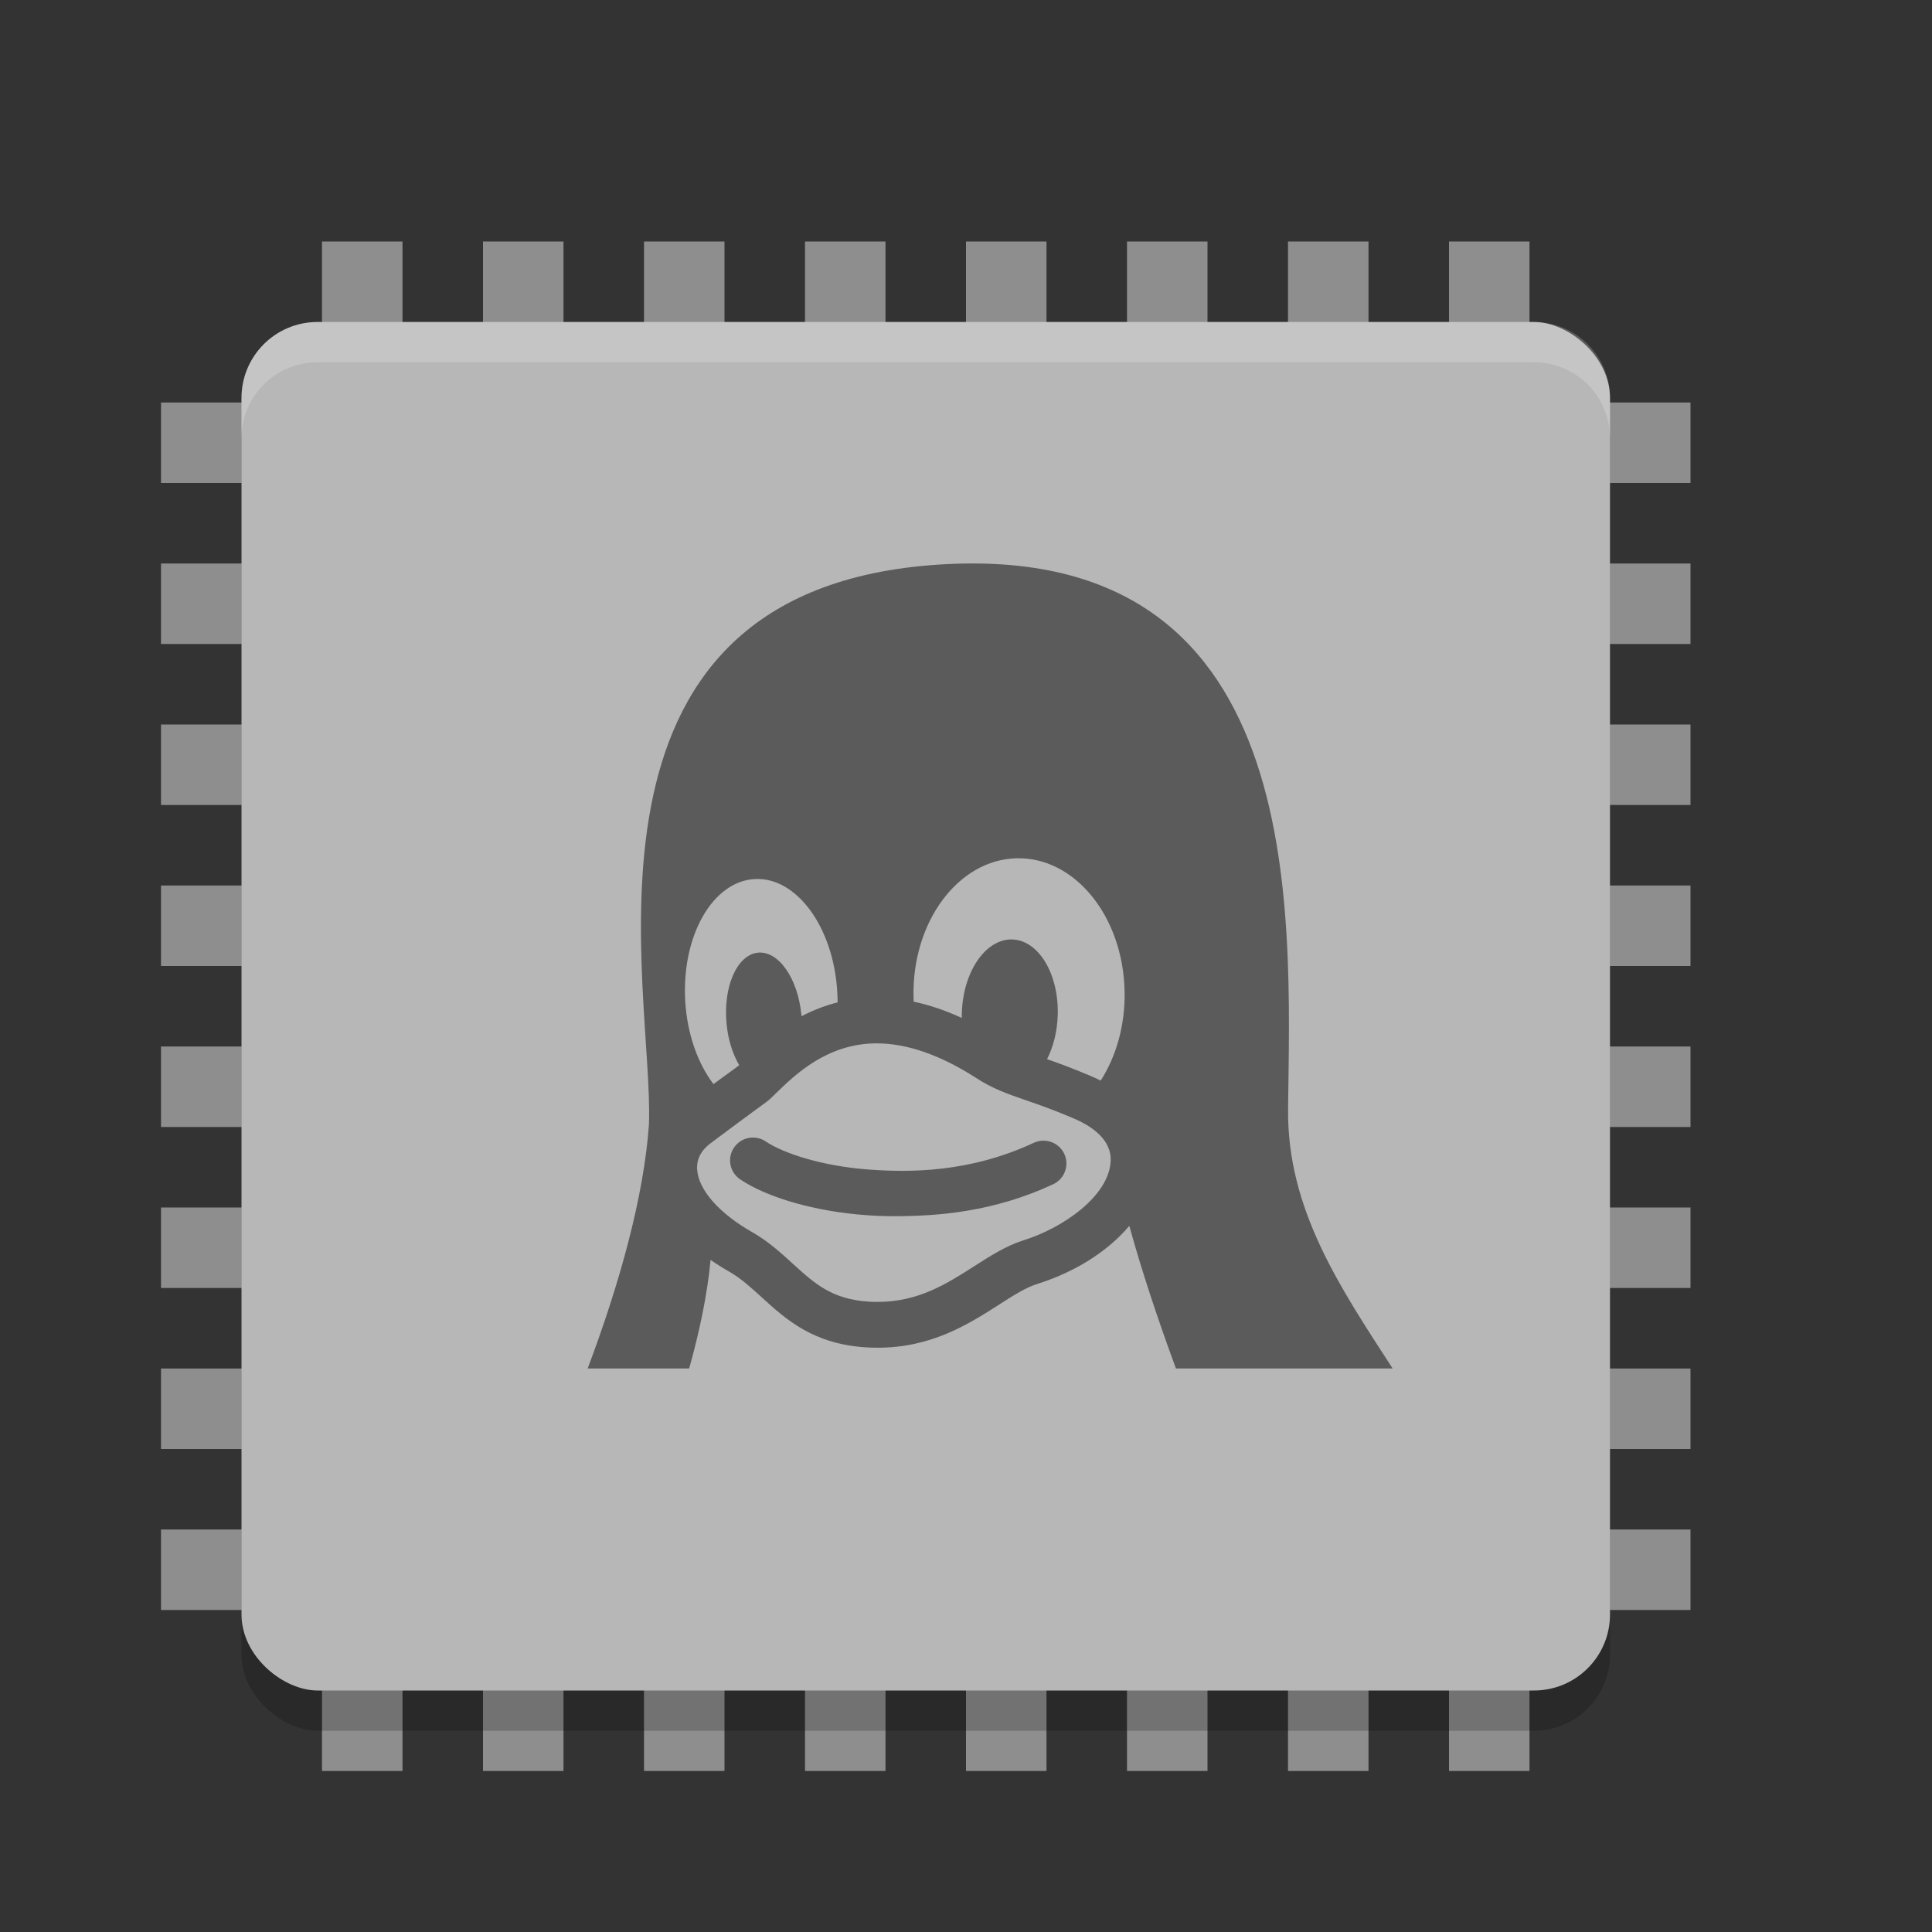 <svg xmlns="http://www.w3.org/2000/svg" width="24" height="24" version="1">
 <rect width="100%" height="100%" fill="#333333" stroke="none"/>
 <g style="fill:#8e8e8e">
  <rect width="1" height="19" x="15" y="-21" transform="rotate(90)"/>
  <rect width="1" height="19" x="13" y="-21" transform="rotate(90)"/>
  <rect width="1" height="19" x="11" y="-21" transform="rotate(90)"/>
  <rect width="1" height="19" x="9" y="-21" transform="rotate(90)"/>
  <rect width="1" height="19" x="17" y="-21" transform="rotate(90)"/>
  <rect width="1" height="19" x="19" y="-21" transform="rotate(90)"/>
  <rect width="1" height="19" x="7" y="-21" transform="rotate(90)"/>
  <rect width="1" height="19" x="5" y="-21" transform="rotate(90)"/>
  <rect width="1" height="19" x="12" y="3"/>
  <rect width="1" height="19" x="10" y="3"/>
  <rect width="1" height="19" x="8" y="3"/>
  <rect width="1" height="19" x="6" y="3"/>
  <rect width="1" height="19" x="14" y="3"/>
  <rect width="1" height="19" x="16" y="3"/>
  <rect width="1" height="19" x="18" y="3"/>
  <rect width="1" height="19" x="4" y="3"/>
 </g>
 <rect style="opacity:0.2" width="17" height="17" x="-21.5" y="-20" rx=".944" ry=".944" transform="matrix(0,-1,-1,0,0,0)"/>
 <rect style="fill:#b7b7b7" width="17" height="17" x="-21" y="-20" rx=".944" ry=".944" transform="matrix(0,-1,-1,0,0,0)"/>
 <path style="opacity:0.2;fill:#ffffff" d="M 3.945,4 C 3.422,4 3,4.422 3,4.945 V 5.445 C 3,4.922 3.422,4.5 3.945,4.5 H 19.055 C 19.578,4.5 20,4.922 20,5.445 V 4.945 C 20,4.422 19.578,4 19.055,4 Z"/>
 <path style="opacity:0.5" d="M 12.843,14.196 C 12.043,14.569 11.299,14.565 10.799,14.529 10.203,14.486 9.723,14.322 9.513,14.18 9.383,14.092 9.206,14.126 9.118,14.256 9.03,14.386 9.064,14.562 9.194,14.65 9.533,14.879 10.132,15.05 10.758,15.095 10.864,15.103 10.981,15.108 11.106,15.108 11.651,15.108 12.343,15.056 13.083,14.711 13.225,14.645 13.287,14.476 13.221,14.334 13.155,14.192 12.986,14.13 12.843,14.196 Z M 16.001,13.775 C 16.028,11.308 16.282,6.645 11.558,7.021 6.894,7.397 8.13,12.324 8.061,13.974 7.999,14.847 7.709,15.914 7.3,17 H 8.561 C 8.69,16.54 8.786,16.085 8.827,15.651 8.903,15.704 8.984,15.755 9.071,15.804 9.212,15.887 9.333,15.998 9.462,16.115 9.762,16.389 10.102,16.699 10.768,16.738 10.812,16.74 10.857,16.742 10.901,16.742 11.574,16.742 12.034,16.447 12.404,16.211 12.581,16.097 12.734,15.999 12.878,15.952 13.287,15.824 13.645,15.617 13.912,15.354 13.954,15.313 13.993,15.271 14.029,15.228 14.178,15.773 14.382,16.387 14.608,17 H 17.3 C 16.654,16.002 15.987,15.024 16.001,13.776 Z M 8.512,12.433 C 8.512,12.433 8.512,12.433 8.512,12.433 8.466,11.627 8.851,10.95 9.373,10.92 9.894,10.889 10.355,11.518 10.401,12.323 10.401,12.323 10.401,12.323 10.401,12.323 10.403,12.367 10.405,12.41 10.405,12.452 10.239,12.494 10.09,12.554 9.957,12.624 9.956,12.618 9.956,12.612 9.955,12.607 V 12.606 C 9.911,12.149 9.667,11.804 9.41,11.835 9.153,11.866 8.981,12.262 9.026,12.719 9.026,12.72 9.026,12.72 9.026,12.72 9.045,12.919 9.103,13.097 9.183,13.232 9.163,13.248 9.107,13.289 9.042,13.336 8.993,13.371 8.934,13.415 8.863,13.467 8.669,13.212 8.536,12.846 8.512,12.433 Z M 13.797,14.423 C 13.778,14.849 13.221,15.25 12.707,15.41 L 12.704,15.411 C 12.49,15.48 12.3,15.603 12.098,15.732 11.758,15.949 11.408,16.173 10.901,16.173 10.868,16.173 10.834,16.172 10.8,16.17 10.336,16.143 10.119,15.945 9.845,15.695 9.7,15.563 9.55,15.426 9.356,15.313 L 9.352,15.311 C 8.935,15.075 8.676,14.782 8.66,14.527 8.652,14.401 8.708,14.291 8.828,14.201 9.088,14.006 9.262,13.879 9.377,13.794 9.505,13.701 9.544,13.673 9.573,13.645 9.593,13.626 9.615,13.604 9.639,13.581 9.878,13.349 10.277,12.961 10.891,12.961 11.266,12.961 11.681,13.105 12.123,13.389 12.331,13.525 12.512,13.587 12.742,13.667 12.899,13.721 13.078,13.783 13.318,13.885 L 13.322,13.887 C 13.545,13.979 13.809,14.146 13.797,14.423 Z M 13.674,13.424 C 13.631,13.402 13.586,13.382 13.539,13.362 13.323,13.27 13.15,13.207 13.007,13.157 13.086,13.002 13.135,12.808 13.14,12.598 V 12.598 C 13.151,12.086 12.893,11.671 12.564,11.67 12.234,11.67 11.959,12.084 11.948,12.595 V 12.595 C 11.947,12.612 11.947,12.629 11.947,12.645 11.745,12.552 11.545,12.484 11.35,12.443 11.349,12.423 11.348,12.404 11.348,12.385 V 12.384 C 11.329,11.453 11.901,10.681 12.625,10.662 13.349,10.642 13.951,11.381 13.97,12.313 V 12.314 C 13.979,12.735 13.866,13.123 13.673,13.424 Z"/>
</svg>
